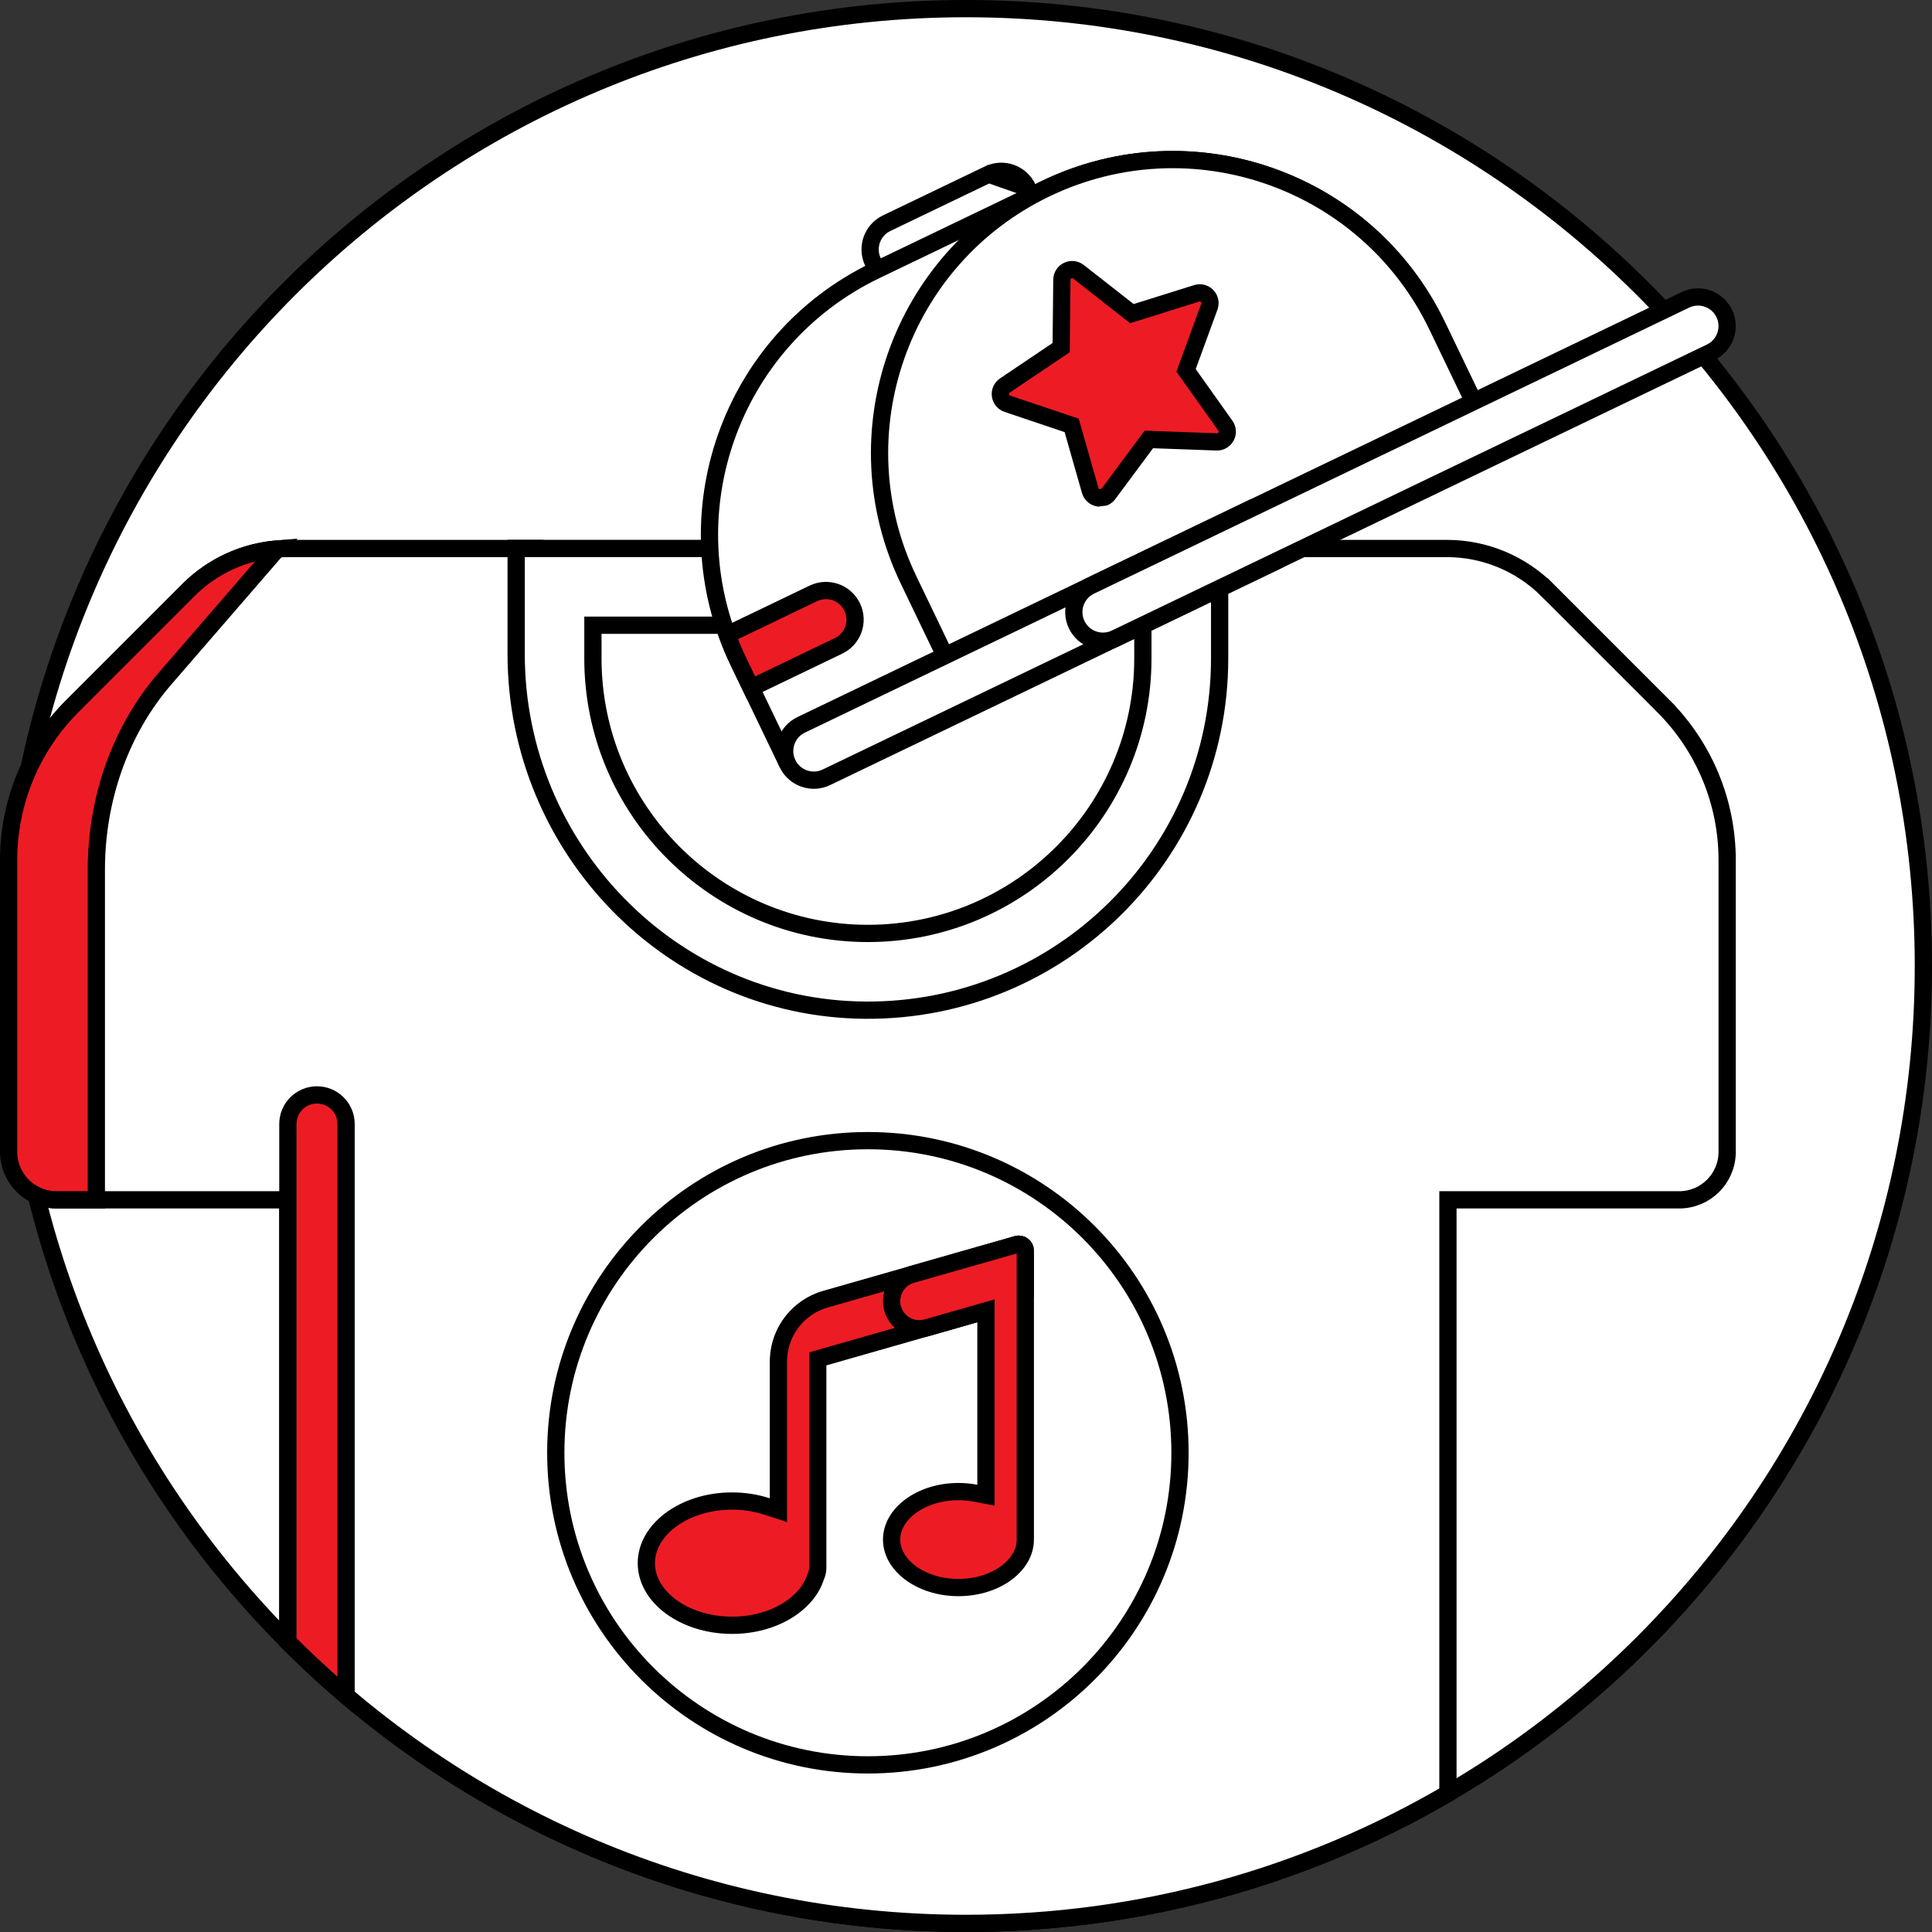 <svg width="112" height="112" viewBox="0 0 112 112" fill="none" xmlns="http://www.w3.org/2000/svg">
<rect x="0" y="0" width="112" height="112" fill="#333333" stroke="none"/>
<path d="M111.5 56C111.5 86.652 86.652 111.5 56 111.5C25.348 111.5 0.5 86.652 0.5 56C0.5 25.348 25.348 0.5 56 0.5C86.652 0.5 111.5 25.348 111.5 56Z" fill="white" stroke="black"/>
<path d="M83.938 70.056V103.967C75.732 108.757 66.188 111.501 56 111.501C40.639 111.501 26.737 105.261 16.688 95.177V70.056V69.556H16.188H3.281C2.859 69.556 2.46 69.463 2.102 69.295C1.055 65.036 0.5 60.584 0.5 56.001C0.5 52.058 0.911 48.212 1.693 44.502C2.309 43.188 3.152 41.977 4.198 40.931L4.198 40.931L10.916 34.213L10.916 34.213C12.463 32.666 14.562 31.797 16.75 31.797H31.247C37.262 39.832 48.981 40.815 56.25 33.837L58.375 31.797H83.876C86.064 31.797 88.162 32.666 89.709 34.213L90.063 33.86L89.709 34.213L96.427 40.931L96.781 40.578L96.427 40.931C98.795 43.299 100.125 46.51 100.125 49.858V66.775C100.125 68.311 98.88 69.556 97.344 69.556H84.438H83.938V70.056Z" fill="white" stroke="black"/>
<path d="M5.585 50.409V69.555H3.281C1.745 69.555 0.5 68.309 0.5 66.773V49.856C0.5 46.508 1.83 43.297 4.198 40.929C4.198 40.929 4.198 40.929 4.198 40.929L10.916 34.211L10.916 34.211C12.302 32.825 14.132 31.983 16.071 31.823L9.551 39.357C7.005 42.299 5.585 46.275 5.585 50.409ZM16.688 65.16C16.688 64.228 17.443 63.473 18.375 63.473C19.307 63.473 20.062 64.228 20.062 65.16V98.294C18.895 97.301 17.769 96.26 16.688 95.175V65.16Z" fill="#ED1C24" stroke="black"/>
<path d="M50.312 56.312C40.215 56.312 32 48.097 32 37.999V34.045H68.625V37.999C68.625 48.097 60.41 56.312 50.312 56.312Z" fill="white" stroke="black"/>
<path d="M66.253 36.745V36.245H65.753H34.872H34.372V36.745V38.171C34.372 46.961 41.522 54.112 50.312 54.112C59.103 54.112 66.253 46.961 66.253 38.171V36.745ZM29.922 31.795H68.793C69.848 31.795 70.703 32.65 70.703 33.706V38.171C70.703 49.484 61.49 58.645 50.158 58.561C38.922 58.478 29.922 49.161 29.922 37.909V31.795ZM68.406 84.218C68.406 94.211 60.305 102.312 50.312 102.312C40.32 102.312 32.219 94.211 32.219 84.218C32.219 74.225 40.32 66.124 50.312 66.124C60.305 66.124 68.406 74.225 68.406 84.218Z" fill="white" stroke="black"/>
<path d="M47.769 78.672L47.406 78.776V79.153V90.891C47.406 91.063 47.368 91.225 47.301 91.371L47.288 91.399L47.279 91.428C46.788 92.955 44.878 94.219 42.438 94.219C41.025 94.219 39.766 93.789 38.87 93.118C37.976 92.447 37.469 91.558 37.469 90.618C37.469 89.678 37.976 88.789 38.87 88.118C39.766 87.446 41.025 87.016 42.438 87.016C43.163 87.016 43.851 87.13 44.469 87.333L45.125 87.547V86.858V78.86C45.125 78.834 45.126 78.808 45.128 78.783L45.128 78.783L45.129 78.769C45.197 77.157 46.291 75.76 47.854 75.313L47.854 75.313L58.96 72.14L58.96 72.14C59.199 72.072 59.438 72.251 59.438 72.501V75.055C59.438 75.223 59.327 75.37 59.166 75.416C59.166 75.416 59.166 75.416 59.165 75.416L47.769 78.672Z" fill="#ED1C24" stroke="black"/>
<path d="M56.561 86.564L57.156 86.679V86.073V76.653V75.99L56.519 76.172L53.731 76.969L53.731 76.969C52.707 77.261 51.688 76.492 51.688 75.427C51.688 74.711 52.162 74.082 52.85 73.885L52.85 73.885L58.959 72.14L58.96 72.14C59.199 72.072 59.438 72.251 59.438 72.5V89.251C59.438 89.964 59.053 90.648 58.356 91.171C57.659 91.694 56.673 92.032 55.562 92.032C54.452 92.032 53.466 91.694 52.769 91.171C52.072 90.648 51.688 89.964 51.688 89.251C51.688 88.537 52.072 87.853 52.769 87.33C53.466 86.807 54.452 86.469 55.562 86.469C55.909 86.469 56.243 86.502 56.561 86.564Z" fill="#ED1C24" stroke="black"/>
<path d="M59.565 10.887L59.565 10.887C59.162 10.047 58.153 9.693 57.313 10.097L59.565 10.887ZM59.565 10.887C59.969 11.727 59.615 12.735 58.775 13.139C58.775 13.139 58.775 13.139 58.775 13.139L52.861 15.982L52.861 15.982C52.02 16.385 51.012 16.032 50.608 15.191C50.205 14.352 50.558 13.344 51.398 12.94C51.398 12.94 51.398 12.94 51.398 12.94L57.313 10.097L59.565 10.887Z" fill="white" stroke="black"/>
<path d="M83.313 18.89L85.939 24.354L45.437 43.821L42.811 38.357C38.744 29.894 42.306 19.737 50.769 15.67L60.627 10.932C69.089 6.865 79.246 10.428 83.313 18.89Z" fill="white" stroke="black"/>
<path d="M83.314 18.89L85.941 24.354L55.297 39.083L52.67 33.618C48.603 25.156 52.166 14.999 60.628 10.932C69.09 6.865 79.247 10.428 83.314 18.89Z" fill="white" stroke="black"/>
<path d="M74.786 30.269L74.786 30.269C74.383 29.43 73.374 29.076 72.534 29.48L74.786 30.269ZM74.786 30.269C75.19 31.109 74.837 32.117 73.996 32.521C73.996 32.521 73.996 32.521 73.996 32.521L47.907 45.061L47.907 45.061C47.067 45.465 46.059 45.111 45.655 44.271C45.252 43.431 45.605 42.423 46.445 42.019C46.445 42.019 46.445 42.019 46.445 42.019L72.534 29.48L74.786 30.269Z" fill="white" stroke="black"/>
<path d="M42.811 38.357L42.811 38.357C42.565 37.844 42.346 37.324 42.155 36.8L47.15 34.4L47.15 34.4C47.99 33.996 48.998 34.349 49.402 35.19C49.806 36.029 49.452 37.038 48.612 37.441C48.612 37.441 48.612 37.441 48.612 37.441L43.542 39.878L42.811 38.357Z" fill="#ED1C24" stroke="black"/>
<path d="M64.669 37.005L64.669 37.005C63.829 37.409 62.821 37.055 62.417 36.215C62.013 35.375 62.367 34.367 63.207 33.963L97.705 17.382C98.545 16.978 99.553 17.332 99.957 18.172C100.361 19.012 100.007 20.02 99.167 20.424L64.669 37.005Z" fill="white" stroke="black"/>
<path d="M64.034 28.816L64.034 28.816L63.67 28.865C63.67 28.865 63.67 28.865 63.67 28.865C63.448 28.825 63.268 28.662 63.205 28.444L62.197 24.912L62.125 24.66L61.876 24.576L58.395 23.405C58.18 23.332 58.026 23.145 57.996 22.921L57.996 22.921C57.965 22.697 58.065 22.476 58.253 22.349L61.299 20.299L61.517 20.152L61.52 19.889L61.558 16.216L61.558 16.216C61.561 15.991 61.691 15.785 61.895 15.688L61.895 15.688C62.098 15.59 62.34 15.616 62.518 15.755L62.518 15.755L65.41 18.019L65.617 18.181L65.868 18.103L69.372 17.005C69.372 17.005 69.372 17.005 69.372 17.005C69.588 16.937 69.823 16.998 69.979 17.161L69.979 17.161C70.135 17.325 70.185 17.562 70.108 17.774L70.108 17.775L68.847 21.225L68.757 21.472L68.91 21.686L71.037 24.68L71.037 24.68C71.168 24.864 71.183 25.106 71.076 25.305L71.076 25.305C71.015 25.418 70.922 25.505 70.81 25.559L70.81 25.559C70.725 25.6 70.63 25.621 70.532 25.617L70.532 25.617L66.862 25.485L66.599 25.475L66.442 25.686L64.252 28.635L64.251 28.637C64.194 28.714 64.119 28.775 64.034 28.816Z" fill="#ED1C24" stroke="black"/>
</svg>
